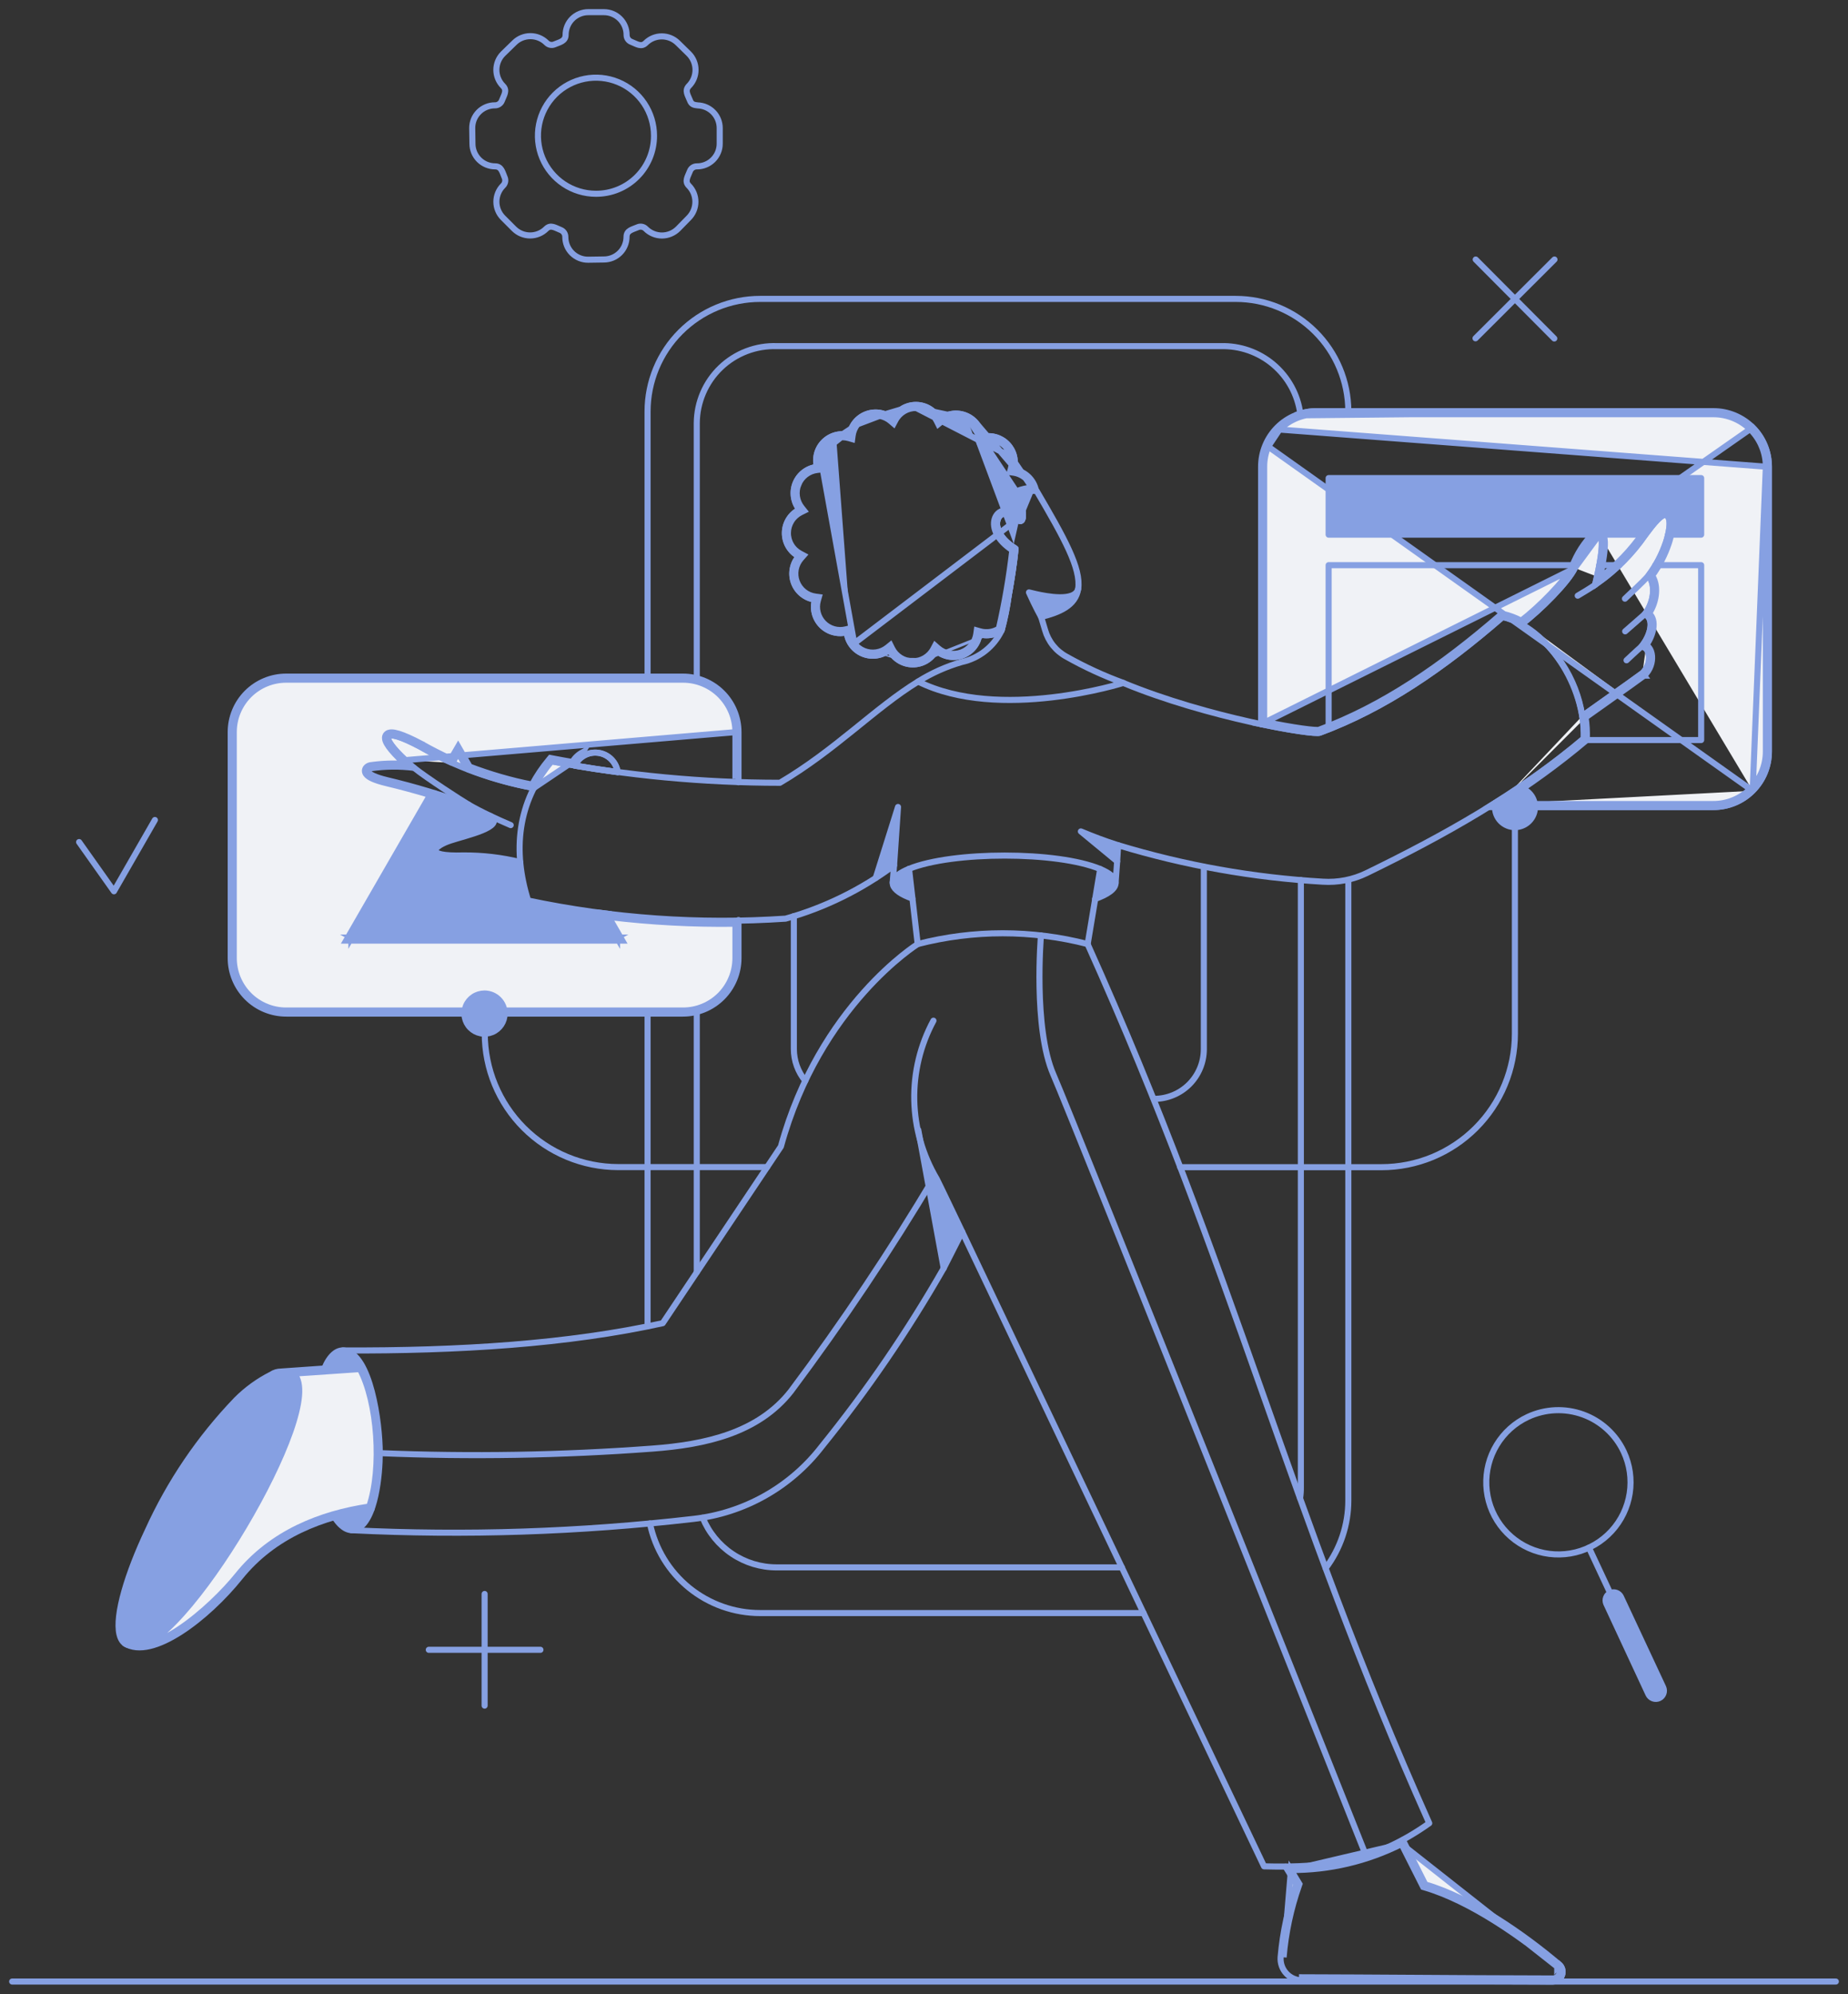 <?xml version="1.0" encoding="UTF-8"?> <svg xmlns="http://www.w3.org/2000/svg" width="152" height="164" viewBox="0 0 152 164" fill="none"><rect x="0" y="0" width="152" height="164" fill="#333333" stroke="none"/> <path d="M12.137 135.206C12.111 135.212 12.084 135.217 12.058 135.222C12.25 135.12 12.445 134.998 12.641 134.861C13.374 134.348 14.181 133.581 15.016 132.643C16.687 130.768 18.497 128.181 20.088 125.501C21.68 122.821 23.059 120.036 23.863 117.761C24.264 116.625 24.526 115.603 24.595 114.779C24.657 114.023 24.563 113.359 24.175 112.957L29.605 112.586C30.327 113.919 30.792 115.953 30.937 118.065C31.082 120.185 30.903 122.34 30.37 123.893C26.398 124.483 22.346 126.06 19.542 129.55L19.542 129.55C18.477 130.878 16.62 132.72 14.768 133.957C13.841 134.577 12.933 135.033 12.137 135.206Z" fill="#F0F2F6" stroke="#86A0E2" stroke-width="0.5"></path> <path d="M128.18 162.808C128.313 162.715 128.417 162.583 128.473 162.43C128.53 162.276 128.539 162.109 128.498 161.952C128.458 161.793 128.37 161.651 128.246 161.544L128.085 161.736C128.085 161.735 128.084 161.735 128.084 161.735M128.18 162.808L128.038 162.603C128.037 162.603 128.037 162.603 128.037 162.603M128.18 162.808C128.045 162.901 127.885 162.951 127.722 162.951C123.265 162.942 119.525 162.919 115.98 162.897C112.984 162.879 110.126 162.861 107.092 162.854L107.093 162.604C110.133 162.611 112.989 162.629 115.984 162.647C119.526 162.669 123.261 162.692 127.722 162.701M128.18 162.808L128.036 162.604C128.036 162.603 128.037 162.603 128.037 162.603M128.037 162.603C128.13 162.538 128.2 162.447 128.238 162.344L128.239 162.343C128.278 162.236 128.284 162.122 128.256 162.014L128.256 162.013C128.229 161.905 128.169 161.808 128.084 161.735M128.037 162.603C127.944 162.667 127.835 162.701 127.722 162.701M128.084 161.735C125.174 159.295 120.933 156.313 117.163 155.209L117.059 155.179L117.01 155.082L115.274 151.645M128.084 161.735L115.274 151.645M115.274 151.645C112.453 153.064 109.337 153.796 106.18 153.782M115.274 151.645L106.18 153.782M106.18 153.782L106.82 154.837L106.881 154.938L106.842 155.05C106.17 156.958 105.744 158.946 105.577 160.962L106.18 153.782ZM127.722 162.701C127.722 162.701 127.722 162.701 127.722 162.701V162.95L127.722 162.701C127.722 162.701 127.722 162.701 127.722 162.701Z" fill="#F0F2F6" stroke="#86A0E2" stroke-width="0.5"></path> <path d="M47.273 62.964C47.443 62.6 47.727 62.302 48.081 62.112C48.435 61.923 48.84 61.853 49.237 61.913C49.634 61.974 50.001 62.16 50.283 62.446C50.566 62.731 50.748 63.101 50.803 63.498C49.586 63.336 48.404 63.158 47.273 62.964Z" stroke="#86A0E2" stroke-width="0.5" stroke-linecap="round" stroke-linejoin="round"></path> <path d="M60.491 60.209V60.209C60.491 59.642 60.38 59.08 60.163 58.556C59.947 58.032 59.629 57.556 59.227 57.155C58.827 56.754 58.35 56.436 57.826 56.22C57.302 56.003 56.74 55.892 56.173 55.893L56.173 55.893L23.543 55.893H23.543C22.976 55.892 22.414 56.003 21.89 56.22L21.89 56.22C21.366 56.436 20.89 56.754 20.489 57.155C20.088 57.556 19.77 58.032 19.554 58.556C19.337 59.08 19.226 59.642 19.227 60.209L19.227 60.209L19.227 78.785V78.786C19.226 79.353 19.337 79.914 19.554 80.438L19.554 80.438C19.77 80.962 20.088 81.439 20.489 81.839L20.489 81.84C20.89 82.241 21.366 82.558 21.89 82.775L21.795 83.006L21.89 82.775C22.414 82.992 22.976 83.103 23.543 83.102H23.543H56.176C56.743 83.102 57.305 82.991 57.828 82.774C58.352 82.557 58.828 82.239 59.229 81.839C59.629 81.437 59.947 80.961 60.163 80.438L60.164 80.438C60.38 79.914 60.491 79.353 60.491 78.786L60.491 78.785V75.963C57.005 76.012 53.522 75.826 50.064 75.407L50.968 76.976L51.184 77.351H50.751H28.904H28.471L28.688 76.976L35.381 65.376C34.206 65.02 32.982 64.688 31.794 64.406L31.793 64.406C31.287 64.284 30.918 64.163 30.654 64.045C30.398 63.93 30.212 63.805 30.109 63.661C30.054 63.584 30.017 63.494 30.016 63.394C30.015 63.292 30.052 63.206 30.103 63.14C30.196 63.017 30.34 62.955 30.455 62.931L30.463 62.929L30.472 62.928C31.412 62.794 32.363 62.758 33.309 62.821C33.263 62.779 33.216 62.736 33.171 62.694M60.491 60.209L33.342 62.511M60.491 60.209V64.055V60.209ZM33.171 62.694L33.342 62.511M33.171 62.694C33.171 62.694 33.171 62.694 33.171 62.694L33.342 62.511M33.171 62.694C32.633 62.191 32.229 61.753 31.979 61.403C31.855 61.229 31.76 61.064 31.709 60.915C31.662 60.775 31.634 60.585 31.748 60.425C31.863 60.265 32.054 60.23 32.208 60.23C32.372 60.231 32.571 60.271 32.797 60.34C33.253 60.48 33.882 60.758 34.692 61.189L34.699 61.192L34.699 61.193C35.422 61.606 36.309 62.054 37.09 62.415M33.342 62.511C31.21 60.518 31.355 59.698 34.574 61.41C35.37 61.865 36.36 62.359 37.192 62.736M37.09 62.415L36.976 62.611L37.192 62.736M37.09 62.415C37.159 62.447 37.228 62.478 37.295 62.509L37.192 62.736M37.09 62.415L37.465 61.768L37.683 61.393L37.899 61.77L38.627 63.045M37.192 62.736L37.536 62.144L37.464 62.018L37.681 61.894L37.898 62.019L37.825 62.145L38.454 63.247M28.904 77.101L29.049 76.851H28.904V77.101ZM28.904 77.101L29.121 77.226L29.193 77.101H28.904ZM50.751 77.101L50.535 77.226L50.463 77.101H50.751ZM50.751 77.101V76.851H50.607L50.751 77.101ZM38.627 63.045C38.599 63.035 38.571 63.024 38.543 63.014L38.454 63.247M38.627 63.045L38.671 63.123L38.454 63.247M38.627 63.045C40.239 63.655 42.068 64.205 43.768 64.522M38.454 63.247C40.155 63.896 42.105 64.482 43.905 64.801M43.905 64.801L43.682 64.688C43.71 64.632 43.739 64.577 43.768 64.522M43.905 64.801L43.948 64.555C43.888 64.544 43.828 64.533 43.768 64.522M43.905 64.801L47.078 62.665M43.768 64.522C44.146 63.807 44.612 63.114 45.171 62.446L45.266 62.333L45.41 62.361C46.016 62.476 46.495 62.566 47.078 62.665M47.078 62.665C47.046 62.721 47.016 62.778 46.989 62.836L47.215 62.942M47.078 62.665L45.363 62.606C46.03 62.733 46.546 62.829 47.215 62.942M47.078 62.665C47.275 62.33 47.561 62.055 47.905 61.87L47.215 62.942M47.078 62.665C47.137 62.675 47.196 62.685 47.257 62.696L47.215 62.942M49.596 75.097L49.753 75.368L49.907 75.136C49.804 75.123 49.7 75.11 49.596 75.097Z" fill="#F0F2F6" stroke="#86A0E2" stroke-width="0.5"></path> <path d="M145.244 38.378V38.378C145.244 37.811 145.133 37.249 144.916 36.725L145.146 36.63L144.916 36.725C144.7 36.201 144.381 35.725 143.98 35.324L143.98 35.324C143.58 34.923 143.104 34.605 142.579 34.389L142.579 34.389C142.055 34.172 141.494 34.061 140.926 34.062L140.926 34.062L108.296 34.062H108.296C107.729 34.061 107.167 34.172 106.643 34.389C106.12 34.605 105.643 34.923 105.242 35.324L145.244 38.378ZM145.244 38.378V61.803V61.803C145.244 62.37 145.133 62.931 144.916 63.455C144.7 63.979 144.382 64.455 143.982 64.856L144.159 65.032M145.244 38.378L144.159 65.032M131.549 43.966C132.018 44.259 131.574 46.48 131.28 47.731C131.384 47.657 131.487 47.582 131.588 47.507M131.549 43.966L144.157 35.147C144.581 35.571 144.918 36.075 145.147 36.63C145.377 37.184 145.494 37.778 145.494 38.378V61.803C145.494 62.402 145.377 62.996 145.147 63.55C144.918 64.105 144.582 64.608 144.159 65.032M131.549 43.966H131.293C130.513 44.746 129.911 45.685 129.527 46.72M131.549 43.966L129.527 46.72M131.588 47.507C131.559 47.639 131.53 47.764 131.502 47.88C132.996 46.806 134.295 45.483 135.339 43.966C135.987 43.092 136.716 42.168 137.072 42.379M131.588 47.507C132.962 46.482 134.159 45.238 135.133 43.824L135.138 43.817L135.138 43.817C135.461 43.381 135.815 42.918 136.136 42.59C136.296 42.428 136.461 42.284 136.622 42.196C136.776 42.111 136.994 42.042 137.199 42.164M131.588 47.507C131.706 46.986 131.834 46.355 131.916 45.768C131.977 45.337 132.014 44.919 132.001 44.581C131.994 44.413 131.975 44.253 131.933 44.117C131.893 43.987 131.821 43.841 131.681 43.754L131.62 43.716H131.549H131.293H131.19L131.116 43.789C130.313 44.593 129.693 45.559 129.296 46.623M137.072 42.379C137.574 42.675 137.208 44.041 137.023 44.602C136.694 45.585 136.208 46.508 135.584 47.335M137.072 42.379L137.199 42.163C137.199 42.163 137.199 42.163 137.199 42.164M137.072 42.379L137.199 42.164M135.584 47.335C136.228 48.122 135.986 49.478 135.43 50.308C135.509 50.346 135.579 50.391 135.64 50.443M135.584 47.335L135.783 47.486C135.82 47.436 135.857 47.386 135.893 47.337M135.584 47.335L135.777 47.177C135.819 47.228 135.858 47.282 135.893 47.337M135.64 50.443C135.593 50.514 135.543 50.582 135.491 50.646C135.986 51.086 135.763 52.13 135.175 52.955C135.261 52.974 135.341 53.006 135.413 53.051M135.64 50.443C135.983 50.73 136.057 51.207 135.991 51.661C135.925 52.115 135.716 52.612 135.413 53.051M135.64 50.443C135.916 50.031 136.115 49.508 136.188 48.982C136.267 48.418 136.204 47.816 135.893 47.337M135.413 53.051C135.366 53.12 135.316 53.187 135.264 53.253C135.765 53.532 135.815 54.661 135.098 55.352L135.09 55.357M135.413 53.051C135.497 53.102 135.571 53.17 135.633 53.249C135.781 53.436 135.86 53.683 135.882 53.94C135.926 54.453 135.745 55.076 135.271 55.532L135.257 55.545L135.241 55.556L135.236 55.56M135.09 55.357C134.706 55.639 133.986 56.166 130.144 58.883M135.09 55.357L135.233 55.562L135.236 55.56M135.09 55.357L135.238 55.559C135.237 55.559 135.236 55.56 135.236 55.56M130.144 58.883C130.255 59.522 130.287 60.097 130.27 60.732C127.906 62.727 125.416 64.499 122.831 66.119H123.299M130.144 58.883L130.288 59.087C130.331 59.056 130.374 59.026 130.416 58.996M130.144 58.883L130.39 58.84C130.399 58.892 130.408 58.944 130.416 58.996M123.299 66.119C123.167 66.203 123.035 66.286 122.902 66.369H140.929C141.53 66.37 142.123 66.252 142.677 66.022C143.231 65.793 143.735 65.457 144.159 65.032M123.299 66.119H140.929H140.93C141.497 66.12 142.058 66.008 142.581 65.791C143.105 65.575 143.581 65.257 143.982 64.856L144.159 65.032M123.299 66.119C125.773 64.551 128.16 62.84 130.431 60.923L130.517 60.85L130.52 60.738C130.536 60.142 130.509 59.592 130.416 58.996M144.159 65.032L104.307 36.725C104.09 37.249 103.979 37.811 103.979 38.378L103.979 38.378L103.979 59.351C105.218 59.608 106.282 59.793 107.075 59.904C107.492 59.963 107.832 60.001 108.081 60.018C108.205 60.027 108.303 60.03 108.375 60.029C108.443 60.027 108.468 60.022 108.468 60.023C108.468 60.023 108.467 60.023 108.465 60.024C113.753 58.064 118.554 54.78 123.433 50.547L123.531 50.462L123.656 50.493C124.176 50.619 124.64 50.789 125.122 51.045M130.416 58.996C134.14 56.363 134.853 55.84 135.236 55.56M135.893 47.337C136.481 46.526 136.942 45.631 137.26 44.681L137.26 44.68C137.355 44.393 137.498 43.893 137.553 43.42C137.581 43.184 137.588 42.94 137.548 42.726C137.509 42.516 137.414 42.291 137.199 42.164M129.296 46.623C129.053 47.14 128.373 47.976 127.538 48.845C126.752 49.662 125.856 50.481 125.122 51.045M129.296 46.623C129.297 46.62 129.299 46.617 129.3 46.614L129.527 46.72M129.296 46.623C129.295 46.626 129.294 46.629 129.293 46.633L129.527 46.72M125.122 51.045C125.079 51.078 125.037 51.11 124.995 51.141L125.144 51.342M125.122 51.045C125.17 51.07 125.218 51.096 125.267 51.124L125.144 51.342M125.144 51.342C126.683 50.192 129.009 47.836 129.527 46.72M125.144 51.342C124.63 51.053 124.148 50.869 123.597 50.736C118.706 54.979 113.879 58.284 108.552 60.258C108.294 60.354 106.385 60.113 103.729 59.554L129.527 46.72M140.926 33.812H108.296C107.696 33.811 107.102 33.928 106.548 34.157L140.926 33.812ZM104.307 36.725C104.523 36.201 104.841 35.725 105.242 35.324L104.307 36.725Z" fill="#F0F2F6" stroke="#86A0E2" stroke-width="0.5"></path> <path d="M123.797 67.525L123.797 67.526C124.026 67.685 124.298 67.772 124.576 67.776C124.856 67.78 125.13 67.701 125.364 67.549C125.598 67.397 125.781 67.179 125.891 66.922L125.891 66.922C126 66.665 126.031 66.381 125.978 66.108L125.978 66.107C125.926 65.833 125.793 65.581 125.597 65.382C125.424 65.208 125.21 65.082 124.974 65.017C124.385 65.413 123.797 65.796 123.207 66.165C123.172 66.406 123.2 66.654 123.289 66.883L123.797 67.525ZM123.797 67.525C123.567 67.366 123.39 67.142 123.289 66.883L123.797 67.525Z" fill="#86A0E2" stroke="#86A0E2" stroke-width="0.5"></path> <path d="M38.86 84.344L38.86 84.344C39.056 84.541 39.306 84.674 39.578 84.729C39.85 84.783 40.132 84.755 40.389 84.649C40.645 84.543 40.864 84.362 41.018 84.132C41.172 83.901 41.254 83.631 41.254 83.353C41.252 82.983 41.105 82.627 40.843 82.365C40.581 82.102 40.225 81.954 39.855 81.951C39.577 81.951 39.306 82.032 39.075 82.186L39.075 82.186C38.844 82.34 38.664 82.559 38.558 82.815L38.86 84.344ZM38.86 84.344C38.664 84.148 38.531 83.897 38.477 83.625M38.86 84.344L38.477 83.625M38.477 83.625C38.423 83.353 38.451 83.071 38.558 82.815L38.477 83.625Z" fill="#86A0E2" stroke="#86A0E2" stroke-width="0.5"></path> <path d="M43.193 74.132L43.236 74.269L43.378 74.3C45.352 74.731 47.51 75.097 49.447 75.341L50.318 76.851H29.337L35.874 65.53C36.74 65.776 37.594 66.067 38.431 66.4C38.88 66.655 39.461 66.96 40.223 67.326C40.337 67.415 40.365 67.476 40.371 67.5C40.374 67.512 40.378 67.539 40.333 67.597C40.285 67.66 40.194 67.737 40.053 67.821C39.915 67.904 39.742 67.987 39.544 68.069C39.147 68.233 38.668 68.384 38.199 68.523C38.05 68.567 37.902 68.611 37.758 68.653C37.453 68.741 37.168 68.824 36.94 68.899L36.938 68.9C36.626 69.005 36.308 69.145 36.062 69.299C35.939 69.375 35.825 69.46 35.738 69.554C35.656 69.642 35.569 69.767 35.563 69.923C35.556 70.099 35.655 70.234 35.781 70.321C35.901 70.404 36.063 70.462 36.257 70.504C36.647 70.588 37.249 70.625 38.124 70.601C39.615 70.586 41.101 70.749 42.553 71.088C42.664 72.121 42.879 73.141 43.193 74.132Z" fill="#86A0E2" stroke="#86A0E2" stroke-width="0.5"></path> <path d="M135.181 43.715H109.531V39.566H139.672V43.715H137.491C137.544 43.402 137.56 43.123 137.537 42.888C137.508 42.596 137.411 42.299 137.162 42.16C136.957 42.044 136.741 42.113 136.587 42.198C136.427 42.287 136.262 42.43 136.103 42.592C135.806 42.894 135.483 43.31 135.181 43.715Z" fill="#86A0E2" stroke="#86A0E2" stroke-width="0.5"></path> <path d="M85.075 49.075C85.624 49.2 86.34 49.331 86.994 49.356C87.367 49.37 87.737 49.35 88.052 49.265C87.927 49.416 87.772 49.555 87.586 49.683C87.127 49.999 86.499 50.243 85.752 50.443L85.075 49.075Z" fill="#86A0E2" stroke="#86A0E2" stroke-width="0.5"></path> <path d="M90.288 69.199C90.754 69.37 91.232 69.536 91.72 69.698L91.673 70.335L90.288 69.199Z" fill="#86A0E2" stroke="#86A0E2" stroke-width="0.5"></path> <path d="M73.296 71.024C73.016 71.226 72.745 71.415 72.483 71.593L73.47 68.445L73.296 71.024Z" fill="#86A0E2" stroke="#86A0E2" stroke-width="0.5"></path> <path d="M77.751 103.522L76.411 96.231C76.575 96.572 76.753 96.907 76.944 97.235L78.865 101.293C78.504 102.052 78.132 102.793 77.751 103.522Z" fill="#86A0E2" stroke="#86A0E2" stroke-width="0.5"></path> <path d="M74.544 71.812L74.747 73.509C74.449 73.382 74.214 73.25 74.04 73.119C73.793 72.934 73.7 72.774 73.682 72.654C73.666 72.547 73.703 72.407 73.885 72.233C74.027 72.097 74.243 71.954 74.544 71.812Z" fill="#86A0E2" stroke="#86A0E2" stroke-width="0.5"></path> <path d="M91.159 73.115C90.971 73.258 90.713 73.4 90.391 73.536L90.672 71.826C90.927 71.949 91.123 72.074 91.262 72.197C91.449 72.363 91.508 72.503 91.508 72.616C91.508 72.742 91.424 72.912 91.159 73.115Z" fill="#86A0E2" stroke="#86A0E2" stroke-width="0.5"></path> <path d="M28.149 111.306C28.478 111.282 28.887 111.497 29.31 112.103L27.094 112.243C27.439 111.602 27.818 111.329 28.149 111.306Z" fill="#86A0E2" stroke="#86A0E2" stroke-width="0.5"></path> <path d="M27.921 124.909C28.656 124.712 29.401 124.552 30.153 124.43C29.829 125.121 29.456 125.478 29.113 125.562C28.791 125.642 28.377 125.498 27.921 124.909Z" fill="#86A0E2" stroke="#86A0E2" stroke-width="0.5"></path> <path d="M10.835 129.429L10.835 129.429C12.547 124.95 16.328 118.665 19.625 115.306L19.625 115.305C20.234 114.684 20.851 114.167 21.427 113.786C22.006 113.403 22.529 113.169 22.953 113.095C23.374 113.022 23.658 113.111 23.838 113.321C24.03 113.547 24.158 113.975 24.105 114.705L24.105 114.705C24.009 116.032 23.341 118.009 22.318 120.242C21.298 122.466 19.938 124.915 18.479 127.174C17.019 129.435 15.466 131.497 14.064 132.953C13.362 133.681 12.705 134.249 12.123 134.615C11.548 134.976 11.084 135.115 10.738 135.065C10.092 134.783 9.841 134.082 9.906 133.03C9.972 131.977 10.355 130.683 10.835 129.429Z" fill="#86A0E2" stroke="#86A0E2" stroke-width="0.5"></path> <path d="M79.447 34.173C79.088 34.026 78.696 33.978 78.312 34.034C78.011 34.078 77.724 34.185 77.469 34.346C77.475 34.358 77.481 34.369 77.487 34.381L77.263 34.493L77.106 34.299C77.116 34.29 77.127 34.282 77.137 34.274C76.967 34.015 76.743 33.794 76.479 33.629C76.144 33.418 75.756 33.304 75.36 33.299M79.447 34.173L83.768 40.68C84.232 41.856 84.358 43.418 83.579 42.639C82.203 41.281 80.888 43.498 83.531 45.117M79.447 34.173C79.807 34.321 80.12 34.562 80.354 34.872M79.447 34.173L80.354 34.872M75.36 33.299C74.964 33.294 74.574 33.398 74.233 33.6C73.965 33.759 73.735 33.974 73.559 34.228C73.57 34.237 73.58 34.246 73.59 34.255L73.427 34.444L73.207 34.327C73.213 34.315 73.219 34.303 73.226 34.291C72.976 34.122 72.692 34.007 72.393 33.954M75.36 33.299L75.357 33.549C75.007 33.545 74.662 33.637 74.36 33.815L74.36 33.815C74.059 33.994 73.812 34.252 73.648 34.562L73.501 34.838L73.264 34.634C73.004 34.41 72.688 34.26 72.35 34.2M75.36 33.299L72.35 34.2M72.393 33.954C72.011 33.887 71.617 33.924 71.254 34.062C70.891 34.199 70.572 34.432 70.33 34.736M72.393 33.954L72.35 34.2M72.393 33.954L72.35 34.2C72.012 34.141 71.664 34.174 71.343 34.295C71.022 34.417 70.74 34.623 70.526 34.892M70.33 34.736C70.141 34.975 70.004 35.25 69.929 35.543C69.936 35.544 69.943 35.547 69.95 35.548L69.881 35.789L69.633 35.755C69.634 35.748 69.635 35.741 69.636 35.734C69.346 35.687 69.048 35.699 68.761 35.771M70.33 34.736L70.526 34.892M70.33 34.736L70.526 34.892M68.761 35.771C68.393 35.863 68.055 36.051 67.783 36.316C67.51 36.58 67.312 36.911 67.208 37.277C67.128 37.561 67.106 37.859 67.145 38.15C67.151 38.15 67.157 38.149 67.163 38.148L67.192 38.397L66.95 38.458C66.948 38.452 66.947 38.446 66.946 38.44C66.652 38.51 66.376 38.641 66.134 38.824C65.826 39.059 65.585 39.371 65.438 39.73C65.291 40.088 65.243 40.479 65.298 40.862C65.341 41.162 65.446 41.449 65.605 41.704C65.616 41.698 65.628 41.692 65.639 41.687L65.751 41.91L65.555 42.066C65.547 42.056 65.54 42.046 65.532 42.036C65.273 42.206 65.052 42.43 64.887 42.694C64.676 43.03 64.562 43.417 64.557 43.814C64.552 44.21 64.656 44.6 64.858 44.941C65.017 45.209 65.231 45.438 65.486 45.615C65.495 45.603 65.505 45.593 65.514 45.581L65.702 45.746L65.585 45.967C65.572 45.96 65.559 45.953 65.546 45.946C65.374 46.196 65.257 46.48 65.201 46.78C65.131 47.164 65.165 47.559 65.302 47.925C65.438 48.29 65.671 48.612 65.975 48.855C66.214 49.047 66.49 49.184 66.784 49.26C66.786 49.254 66.788 49.247 66.79 49.24L67.03 49.309L66.996 49.557C66.989 49.556 66.983 49.555 66.976 49.554C66.928 49.844 66.94 50.142 67.012 50.429C67.105 50.797 67.293 51.135 67.557 51.407C67.821 51.68 68.153 51.878 68.518 51.981C68.803 52.062 69.1 52.083 69.392 52.045C69.391 52.038 69.39 52.032 69.39 52.026L69.638 51.998L69.699 52.24C69.693 52.242 69.687 52.243 69.68 52.245C69.749 52.539 69.878 52.818 70.062 53.061M68.761 35.771L68.822 36.013M68.761 35.771L68.822 36.013C68.822 36.013 68.822 36.013 68.822 36.013M70.062 53.061C70.296 53.37 70.609 53.612 70.968 53.759C71.327 53.907 71.72 53.955 72.104 53.898C72.404 53.854 72.691 53.748 72.946 53.586C72.94 53.575 72.934 53.563 72.928 53.551L73.152 53.439L73.309 53.633C73.299 53.642 73.288 53.65 73.278 53.658C73.448 53.917 73.672 54.138 73.936 54.303M70.062 53.061L70.261 52.91M70.062 53.061L70.261 52.91M73.936 54.303C74.272 54.514 74.659 54.628 75.055 54.633C75.451 54.638 75.841 54.534 76.182 54.332M73.936 54.303L74.069 54.092C74.069 54.092 74.069 54.092 74.069 54.092M73.936 54.303L74.069 54.092M76.182 54.332C76.45 54.173 76.68 53.959 76.856 53.704C76.845 53.695 76.834 53.685 76.823 53.676L76.988 53.488L77.209 53.605C77.202 53.618 77.195 53.631 77.188 53.643C77.438 53.815 77.722 53.933 78.022 53.989C78.406 54.059 78.8 54.024 79.166 53.888C79.532 53.752 79.853 53.519 80.097 53.215C80.288 52.976 80.426 52.7 80.502 52.406C80.496 52.404 80.489 52.402 80.483 52.4L80.55 52.16L80.798 52.193C80.797 52.2 80.796 52.207 80.795 52.214C81.028 52.251 81.266 52.25 81.5 52.211M76.182 54.332L76.055 54.117C76.055 54.117 76.055 54.117 76.055 54.117M76.182 54.332L76.055 54.117M81.5 52.211C81.816 52.158 82.117 52.035 82.381 51.852M81.5 52.211L81.459 51.965M81.5 52.211L81.459 51.965C81.459 51.965 81.459 51.965 81.459 51.965M82.381 51.852C82.893 49.631 83.277 47.382 83.531 45.117M82.381 51.852L82.238 51.647C82.212 51.664 82.186 51.682 82.159 51.698M82.381 51.852L82.137 51.796C82.145 51.763 82.152 51.731 82.159 51.698M83.531 45.117L83.282 45.09C83.276 45.141 83.27 45.193 83.265 45.245M83.531 45.117L83.4 45.331C83.354 45.302 83.309 45.274 83.265 45.245M83.265 45.245C82.005 44.422 81.599 43.41 81.808 42.692C81.916 42.319 82.196 42.038 82.582 41.979C82.96 41.921 83.375 42.087 83.755 42.461L83.756 42.462C83.805 42.511 83.844 42.543 83.873 42.565M83.265 45.245C83.015 47.415 82.647 49.569 82.159 51.698M83.873 42.565L70.261 52.91M83.873 42.565C83.871 42.575 83.869 42.584 83.867 42.592C83.858 42.621 83.852 42.631 83.852 42.631C83.852 42.631 83.856 42.624 83.869 42.616C83.904 42.593 83.933 42.6 83.933 42.599C83.933 42.599 83.932 42.599 83.928 42.597C83.916 42.592 83.898 42.582 83.873 42.565ZM83.873 42.565C83.883 42.517 83.89 42.451 83.89 42.367C83.892 41.952 83.745 41.281 83.51 40.71L83.414 40.477L83.648 40.383C84.044 40.223 84.463 40.13 84.887 40.107M83.873 42.565L84.887 40.107M82.159 51.698C81.946 51.832 81.708 51.923 81.459 51.965M81.459 51.965C81.179 52.012 80.891 51.996 80.618 51.919L80.342 51.841L80.303 52.126C80.256 52.467 80.117 52.789 79.902 53.059L79.902 53.059C79.686 53.328 79.402 53.533 79.079 53.654C78.755 53.774 78.406 53.805 78.067 53.743C77.728 53.68 77.412 53.527 77.153 53.3L76.915 53.091L76.767 53.37C76.603 53.68 76.356 53.938 76.055 54.117M76.055 54.117C75.754 54.295 75.409 54.388 75.058 54.383C74.708 54.379 74.366 54.278 74.069 54.092M74.069 54.092C73.772 53.905 73.532 53.641 73.376 53.328L73.237 53.049L72.995 53.245C72.728 53.461 72.407 53.601 72.068 53.651L72.067 53.651C71.728 53.701 71.381 53.658 71.063 53.528M71.063 53.528C70.745 53.398 70.468 53.184 70.261 52.91M71.063 53.528L70.969 53.757L71.063 53.528C71.063 53.528 71.063 53.528 71.063 53.528ZM70.261 52.91L70.261 52.91M84.887 40.107C84.786 39.831 84.621 39.58 84.406 39.376C84.115 39.101 83.746 38.923 83.35 38.868L83.066 38.829L83.144 38.552C83.236 38.23 83.241 37.889 83.159 37.563M84.887 40.107L83.159 37.563M83.159 37.563C83.077 37.238 82.911 36.94 82.678 36.699L82.678 36.699C82.444 36.459 82.151 36.283 81.828 36.192C81.506 36.1 81.165 36.095 80.839 36.177L80.562 36.247L80.53 35.963C80.491 35.621 80.362 35.296 80.155 35.022C79.947 34.748 79.671 34.535 79.353 34.404L79.352 34.404C79.035 34.274 78.688 34.231 78.348 34.281L78.348 34.281C78.008 34.331 77.688 34.471 77.421 34.687L77.179 34.883L77.04 34.605C76.883 34.291 76.643 34.027 76.346 33.84L76.346 33.84C76.05 33.654 75.707 33.553 75.357 33.549L83.159 37.563ZM80.354 34.872C80.537 35.115 80.667 35.393 80.736 35.688C80.729 35.689 80.723 35.691 80.717 35.692L80.778 35.935L81.026 35.907C81.026 35.9 81.025 35.894 81.024 35.888C81.316 35.849 81.612 35.87 81.897 35.951C82.261 36.055 82.593 36.253 82.857 36.525C83.121 36.797 83.309 37.134 83.402 37.502C83.474 37.789 83.486 38.086 83.439 38.376C83.433 38.375 83.426 38.374 83.419 38.373L83.385 38.621L83.625 38.689L80.354 34.872ZM70.261 52.91C70.054 52.636 69.925 52.311 69.886 51.97L69.855 51.685L69.577 51.755C69.251 51.837 68.91 51.833 68.587 51.741C68.263 51.649 67.97 51.474 67.736 51.233C67.503 50.992 67.337 50.694 67.255 50.368L67.255 50.368C67.173 50.042 67.178 49.701 67.271 49.377L67.35 49.1L67.064 49.061C66.723 49.014 66.4 48.876 66.131 48.66L66.131 48.66C65.862 48.445 65.656 48.16 65.536 47.837C65.415 47.514 65.385 47.165 65.447 46.825L65.447 46.825C65.51 46.486 65.663 46.17 65.89 45.911L66.099 45.674L65.82 45.526C65.51 45.361 65.252 45.115 65.073 44.813C64.894 44.512 64.802 44.167 64.807 43.817C64.811 43.466 64.912 43.124 65.098 42.827L65.098 42.827C65.284 42.53 65.549 42.291 65.862 42.134L66.139 41.996L65.946 41.754C65.732 41.486 65.594 41.166 65.545 40.827L65.545 40.827C65.496 40.488 65.54 40.142 65.669 39.825L65.438 39.73L65.67 39.825C65.8 39.507 66.012 39.231 66.285 39.023L66.285 39.023C66.558 38.816 66.881 38.685 67.222 38.645L67.504 38.611L67.435 38.335C67.352 38.01 67.357 37.668 67.449 37.345M70.261 52.91L67.449 37.345M68.822 36.013C68.496 36.095 68.198 36.261 67.957 36.495L67.957 36.495C67.716 36.729 67.541 37.022 67.449 37.345M68.822 36.013C69.148 35.931 69.489 35.937 69.812 36.029L70.09 36.108L70.129 35.822C70.175 35.482 70.312 35.161 70.526 34.892L67.449 37.345M67.449 37.345C67.449 37.345 67.449 37.345 67.449 37.345L67.209 37.277L67.449 37.345ZM70.526 34.892L72.35 34.2" fill="#86A0E2" stroke="#86A0E2" stroke-width="0.5"></path> <path d="M136.554 138.862L136.554 138.862L136.557 138.869C136.583 138.92 136.598 138.974 136.602 139.027C136.606 139.084 136.598 139.139 136.581 139.189L136.581 139.189L136.58 139.192C136.563 139.243 136.535 139.291 136.498 139.332L136.497 139.333C136.461 139.374 136.417 139.407 136.368 139.43L136.367 139.431C136.316 139.455 136.262 139.468 136.207 139.47L136.205 139.47C136.152 139.472 136.098 139.464 136.045 139.445C135.991 139.424 135.944 139.395 135.907 139.359L135.906 139.357C135.865 139.319 135.833 139.273 135.811 139.222L135.811 139.222L135.808 139.217L132.328 131.77C132.286 131.672 132.283 131.562 132.32 131.462C132.358 131.361 132.434 131.279 132.53 131.234L132.53 131.234L132.531 131.233C132.628 131.187 132.739 131.181 132.84 131.216L132.841 131.216C132.941 131.25 133.024 131.321 133.074 131.416L136.554 138.862Z" fill="#86A0E2" stroke="#86A0E2" stroke-width="0.5"></path> <path d="M1 162.952H151" stroke="#86A0E2" stroke-width="0.5" stroke-linecap="round" stroke-linejoin="round"></path> <path d="M94.933 90.365C96.015 90.365 97.054 89.936 97.82 89.17C98.585 88.405 99.016 87.366 99.017 86.284V71.287" stroke="#86A0E2" stroke-width="0.5" stroke-linecap="round" stroke-linejoin="round"></path> <path d="M65.295 75.336V86.268C65.296 87.219 65.628 88.141 66.233 88.876" stroke="#86A0E2" stroke-width="0.5" stroke-linecap="round" stroke-linejoin="round"></path> <path d="M57.31 104.618V83.207" stroke="#86A0E2" stroke-width="0.5" stroke-linecap="round" stroke-linejoin="round"></path> <path d="M92.276 128.894H63.889C62.583 128.897 61.306 128.51 60.221 127.782C59.137 127.055 58.294 126.021 57.8 124.812" stroke="#86A0E2" stroke-width="0.5" stroke-linecap="round" stroke-linejoin="round"></path> <path d="M106.997 72.373V122.303C107.001 122.606 106.979 122.91 106.933 123.21" stroke="#86A0E2" stroke-width="0.5" stroke-linecap="round" stroke-linejoin="round"></path> <path d="M106.949 34.006C106.733 32.438 105.946 31.005 104.738 29.983C103.531 28.96 101.988 28.419 100.406 28.465H63.902C63.05 28.435 62.201 28.577 61.405 28.881C60.609 29.186 59.882 29.647 59.268 30.237C58.653 30.828 58.163 31.536 57.827 32.319C57.491 33.102 57.315 33.945 57.31 34.797V55.789" stroke="#86A0E2" stroke-width="0.5" stroke-linecap="round" stroke-linejoin="round"></path> <path d="M60.741 64.33V60.209C60.741 59.609 60.624 59.015 60.394 58.461C60.165 57.906 59.829 57.403 59.404 56.978C58.98 56.554 58.476 56.218 57.922 55.989C57.367 55.759 56.773 55.642 56.173 55.643H23.543C22.943 55.642 22.349 55.759 21.795 55.989C21.24 56.218 20.737 56.554 20.312 56.978C19.888 57.403 19.552 57.906 19.323 58.461C19.093 59.015 18.976 59.609 18.977 60.209V78.785C18.976 79.385 19.093 79.98 19.323 80.534C19.552 81.088 19.888 81.592 20.312 82.016C20.737 82.441 21.24 82.777 21.795 83.006C22.349 83.235 22.943 83.353 23.543 83.352H38.198M60.741 75.659V78.785C60.741 79.385 60.624 79.979 60.395 80.533C60.166 81.087 59.829 81.591 59.406 82.015C58.981 82.439 58.478 82.776 57.924 83.005C57.37 83.234 56.776 83.352 56.176 83.352H41.475" stroke="#86A0E2" stroke-width="0.5" stroke-linecap="round" stroke-linejoin="round"></path> <path d="M122.998 66.027C122.98 66.14 122.968 66.254 122.966 66.368C122.963 66.584 123.004 66.799 123.085 66.999C123.167 67.2 123.287 67.382 123.439 67.536C123.592 67.689 123.772 67.811 123.972 67.894C124.171 67.978 124.385 68.02 124.602 68.02C125.039 68.019 125.459 67.844 125.768 67.534C126.077 67.225 126.252 66.806 126.254 66.368C126.254 65.991 126.123 65.625 125.884 65.333C125.645 65.04 125.312 64.84 124.942 64.766" stroke="#86A0E2" stroke-width="0.5" stroke-linecap="round" stroke-linejoin="round"></path> <path d="M37.213 62.703L37.682 61.894L38.459 63.238" stroke="#86A0E2" stroke-width="0.5" stroke-linecap="round" stroke-linejoin="round"></path> <path d="M47.273 62.963C47.443 62.599 47.727 62.301 48.081 62.111C48.435 61.922 48.84 61.852 49.237 61.913C49.634 61.973 50.001 62.159 50.283 62.445C50.566 62.73 50.748 63.1 50.803 63.497C49.586 63.335 48.404 63.157 47.273 62.963Z" stroke="#86A0E2" stroke-width="0.5" stroke-linecap="round" stroke-linejoin="round"></path> <path d="M49.601 75.126L50.751 77.102H28.904L35.755 65.231" stroke="#86A0E2" stroke-width="0.5" stroke-linecap="round" stroke-linejoin="round"></path> <path d="M103.727 59.556V38.379C103.726 37.779 103.843 37.185 104.073 36.63C104.302 36.076 104.639 35.572 105.062 35.148C105.487 34.724 105.991 34.388 106.545 34.158C107.099 33.929 107.693 33.811 108.293 33.812H140.926C141.527 33.811 142.121 33.928 142.675 34.158C143.23 34.387 143.734 34.724 144.157 35.148C144.582 35.572 144.919 36.076 145.148 36.63C145.377 37.185 145.495 37.779 145.494 38.379V61.797C145.495 62.397 145.377 62.991 145.148 63.546C144.919 64.1 144.582 64.604 144.157 65.028C143.734 65.452 143.23 65.789 142.675 66.018C142.121 66.247 141.527 66.365 140.926 66.364H126.296" stroke="#86A0E2" stroke-width="0.5" stroke-linecap="round" stroke-linejoin="round"></path> <path d="M110.901 33.811C110.892 31.36 109.913 29.013 108.176 27.282C106.44 25.552 104.089 24.581 101.638 24.58H62.526C61.31 24.58 60.105 24.819 58.981 25.285C57.857 25.75 56.836 26.433 55.975 27.293C55.115 28.153 54.433 29.174 53.967 30.299C53.502 31.422 53.262 32.627 53.263 33.844V55.643" stroke="#86A0E2" stroke-width="0.5" stroke-linecap="round" stroke-linejoin="round"></path> <path d="M53.263 109.072V83.353" stroke="#86A0E2" stroke-width="0.5" stroke-linecap="round" stroke-linejoin="round"></path> <path d="M94.058 132.651H62.526C60.398 132.652 58.334 131.919 56.682 130.578C55.031 129.235 53.892 127.365 53.457 125.281" stroke="#86A0E2" stroke-width="0.5" stroke-linecap="round" stroke-linejoin="round"></path> <path d="M110.901 72.373V123.388C110.902 125.398 110.248 127.354 109.038 128.959" stroke="#86A0E2" stroke-width="0.5" stroke-linecap="round" stroke-linejoin="round"></path> <path d="M135.323 43.966H109.281V39.317H139.922V43.966H137.202" stroke="#86A0E2" stroke-width="0.5" stroke-linecap="round" stroke-linejoin="round"></path> <path d="M131.549 46.477H133.201" stroke="#86A0E2" stroke-width="0.5" stroke-linecap="round" stroke-linejoin="round"></path> <path d="M109.281 59.967V46.477H129.639" stroke="#86A0E2" stroke-width="0.5" stroke-linecap="round" stroke-linejoin="round"></path> <path d="M136.149 46.477H139.923V60.858H130.141" stroke="#86A0E2" stroke-width="0.5" stroke-linecap="round" stroke-linejoin="round"></path> <path d="M124.602 68.016V85.004C124.602 86.447 124.318 87.875 123.766 89.206C123.215 90.539 122.406 91.749 121.386 92.769C120.367 93.789 119.156 94.597 117.824 95.15C116.492 95.701 115.064 95.985 113.622 95.985H97.07" stroke="#86A0E2" stroke-width="0.5" stroke-linecap="round" stroke-linejoin="round"></path> <path d="M63.093 95.977H50.853C47.94 95.975 45.147 94.816 43.087 92.756C41.028 90.695 39.872 87.901 39.872 84.988" stroke="#86A0E2" stroke-width="0.5" stroke-linecap="round" stroke-linejoin="round"></path> <path d="M39.86 131.081V140.264" stroke="#86A0E2" stroke-width="0.5" stroke-linecap="round" stroke-linejoin="round"></path> <path d="M44.451 135.672H35.269" stroke="#86A0E2" stroke-width="0.5" stroke-linecap="round" stroke-linejoin="round"></path> <path d="M88.681 48.432C88.405 49.517 86.038 49.034 85.231 48.858L84.635 48.717C85.146 49.865 85.632 50.735 85.632 50.735" stroke="#86A0E2" stroke-width="0.5" stroke-linecap="round" stroke-linejoin="round"></path> <path d="M92.406 56.162C90.79 55.573 89.225 54.852 87.726 54.008C87.3 53.78 86.924 53.469 86.621 53.094C86.318 52.718 86.093 52.285 85.961 51.821C85.846 51.464 85.75 51.091 85.636 50.734C87.1 50.367 88.47 49.824 88.681 48.432C88.937 46.756 87.524 44.219 85.264 40.371C84.745 40.347 84.228 40.429 83.742 40.614C84.211 41.796 84.376 43.427 83.58 42.638C82.207 41.274 80.891 43.497 83.531 45.116C83.401 46.461 83.19 47.707 82.964 48.97C82.84 49.944 82.645 50.908 82.381 51.853C82.067 52.507 81.607 53.08 81.038 53.529C80.467 53.978 79.803 54.292 79.094 54.445C77.832 54.811 76.627 55.35 75.514 56.047C82.218 59.384 92.392 56.162 92.392 56.162H92.406Z" stroke="#86A0E2" stroke-width="0.5" stroke-linecap="round" stroke-linejoin="round"></path> <path d="M91.887 70.835L88.903 68.373C89.875 68.778 90.879 69.167 91.965 69.507" stroke="#86A0E2" stroke-width="0.5" stroke-linecap="round" stroke-linejoin="round"></path> <path d="M91.758 72.616C91.914 70.478 91.867 71.178 91.968 69.506C97.439 71.167 103.087 72.174 108.795 72.506C110.046 72.588 111.297 72.343 112.423 71.793C118.778 68.698 124.858 65.301 130.271 60.731C130.387 56.394 127.318 51.638 123.597 50.735C118.707 54.979 113.879 58.284 108.552 60.258C107.982 60.47 99.328 59.032 92.389 56.161" stroke="#86A0E2" stroke-width="0.5" stroke-linecap="round" stroke-linejoin="round"></path> <path d="M72.033 72.194L73.863 66.363L73.539 71.158" stroke="#86A0E2" stroke-width="0.5" stroke-linecap="round" stroke-linejoin="round"></path> <path d="M73.427 72.571L73.538 71.158C70.859 73.157 67.834 74.645 64.615 75.546C57.52 76.024 50.394 75.522 43.436 74.056C42.157 69.976 42.544 65.974 45.364 62.607C51.557 63.78 57.846 64.371 64.149 64.372C68.717 61.683 71.988 58.201 75.519 56.047" stroke="#86A0E2" stroke-width="0.5" stroke-linecap="round" stroke-linejoin="round"></path> <path d="M75.482 77.637C75.482 77.637 67.417 82.657 64.23 94.285L54.511 108.812C46.761 110.524 37.785 111.1 28.198 111.055" stroke="#86A0E2" stroke-width="0.5" stroke-linecap="round" stroke-linejoin="round"></path> <path d="M77.62 104.293L75.53 92.924" stroke="#86A0E2" stroke-width="0.5" stroke-linecap="round" stroke-linejoin="round"></path> <path d="M76.778 83.936C75.695 85.945 75.151 88.2 75.199 90.483C75.248 92.764 75.886 94.995 77.053 96.957C77.131 97.088 79.142 101.297 79.142 101.297" stroke="#86A0E2" stroke-width="0.5" stroke-linecap="round" stroke-linejoin="round"></path> <path d="M30.556 124.116C26.572 124.682 22.52 126.235 19.738 129.703C17.063 133.037 12.506 136.572 10.271 135.148" stroke="#86A0E2" stroke-width="0.5" stroke-linecap="round" stroke-linejoin="round"></path> <path d="M74.769 71.449L75.481 77.636C80.066 76.452 84.876 76.452 89.462 77.636L90.492 71.465" stroke="#86A0E2" stroke-width="0.5" stroke-linecap="round" stroke-linejoin="round"></path> <path d="M90.073 73.927C91.126 73.554 91.758 73.102 91.758 72.616C91.758 72.195 91.305 71.805 90.494 71.466C86.966 69.988 78.332 69.994 74.769 71.45C74.189 71.687 73.279 72.161 73.446 72.768C73.56 73.183 74.135 73.577 75.044 73.894" stroke="#86A0E2" stroke-width="0.5" stroke-linecap="round" stroke-linejoin="round"></path> <path d="M133.654 49.233C134.011 48.877 135.063 47.938 135.582 47.339" stroke="#86A0E2" stroke-width="0.5" stroke-linecap="round" stroke-linejoin="round"></path> <path d="M129.769 48.987C130.287 48.679 130.773 48.39 131.193 48.097" stroke="#86A0E2" stroke-width="0.5" stroke-linecap="round" stroke-linejoin="round"></path> <path d="M135.275 50.513L133.671 51.918" stroke="#86A0E2" stroke-width="0.5" stroke-linecap="round" stroke-linejoin="round"></path> <path d="M133.784 54.299C133.784 54.299 134.706 53.429 134.991 53.19" stroke="#86A0E2" stroke-width="0.5" stroke-linecap="round" stroke-linejoin="round"></path> <path d="M89.457 77.637C101.637 104.699 105.928 123.926 117.557 149.933C113.182 153.043 109.271 153.622 103.969 153.479L79.142 101.298L77.619 104.294C74.674 109.44 71.322 114.341 67.594 118.951C66.322 120.604 64.73 121.983 62.913 123.008C61.096 124.031 59.091 124.678 57.019 124.91C47.688 125.989 38.285 126.299 28.903 125.836" stroke="#86A0E2" stroke-width="0.5" stroke-linecap="round" stroke-linejoin="round"></path> <path d="M115.384 151.309L117.23 154.969C121.053 156.087 125.342 159.083 128.243 161.544C128.369 161.65 128.458 161.791 128.5 161.95C128.542 162.108 128.534 162.276 128.478 162.429C128.422 162.582 128.32 162.715 128.185 162.809C128.052 162.903 127.891 162.953 127.728 162.953C119.501 162.946 113.719 162.868 107.098 162.856C106.854 162.855 106.612 162.804 106.389 162.706C106.165 162.608 105.964 162.465 105.799 162.285C105.633 162.106 105.506 161.895 105.426 161.664C105.346 161.433 105.315 161.189 105.333 160.945C105.508 158.901 105.944 156.887 106.628 154.953L105.738 153.511" stroke="#86A0E2" stroke-width="0.5" stroke-linecap="round" stroke-linejoin="round"></path> <path d="M27.512 124.762C28.131 125.72 28.79 126.01 29.373 125.733C30.9 125.011 31.236 121.215 31.236 119.499C31.236 116.96 30.459 111.382 28.345 111.064C27.729 110.971 27.135 111.465 26.686 112.519" stroke="#86A0E2" stroke-width="0.5" stroke-linecap="round" stroke-linejoin="round"></path> <path d="M22.313 113.035C21.253 113.57 20.285 114.271 19.447 115.113C16.424 118.257 13.959 121.893 12.158 125.866C10.494 129.382 9.451 132.819 9.827 134.401C10.082 135.49 10.977 135.524 11.965 134.99C16.802 132.371 26.513 115.298 23.932 113.072C23.7 112.897 23.419 112.8 23.128 112.793C22.838 112.787 22.553 112.872 22.313 113.035Z" stroke="#86A0E2" stroke-width="0.5" stroke-linecap="round" stroke-linejoin="round"></path> <path d="M85.62 76.923C85.62 76.923 84.972 84.551 86.643 88.373C88.314 92.196 112.345 152.571 112.345 152.571" stroke="#86A0E2" stroke-width="0.5" stroke-linecap="round" stroke-linejoin="round"></path> <path d="M76.875 96.746C73.246 102.839 69.3 108.736 65.052 114.415C62.353 117.853 57.991 118.808 53.635 119.128C46.188 119.683 38.715 119.808 31.253 119.5" stroke="#86A0E2" stroke-width="0.5" stroke-linecap="round" stroke-linejoin="round"></path> <path d="M41.504 83.352C41.505 83.68 41.408 83.999 41.226 84.27C41.044 84.542 40.786 84.755 40.484 84.88C40.182 85.004 39.85 85.038 39.529 84.974C39.209 84.91 38.914 84.752 38.683 84.52C38.452 84.289 38.295 83.994 38.232 83.674C38.168 83.353 38.201 83.021 38.327 82.719C38.452 82.417 38.665 82.159 38.937 81.978C39.209 81.797 39.529 81.701 39.856 81.701C40.292 81.704 40.711 81.879 41.019 82.188C41.328 82.497 41.502 82.916 41.504 83.352Z" stroke="#86A0E2" stroke-width="0.5" stroke-linecap="round" stroke-linejoin="round"></path> <path d="M6.506 69.247L9.373 73.296L12.741 67.433" stroke="#86A0E2" stroke-width="0.5" stroke-linecap="round" stroke-linejoin="round"></path> <path d="M83.742 40.614C84.228 41.796 84.376 43.427 83.58 42.639C82.207 41.275 80.891 43.497 83.531 45.117C83.402 46.445 83.19 47.708 82.964 48.971C82.837 49.944 82.642 50.907 82.381 51.854C82.02 52.105 81.59 52.24 81.15 52.242C80.949 52.24 80.748 52.213 80.553 52.161C80.501 52.548 80.344 52.913 80.1 53.217C79.856 53.521 79.535 53.754 79.169 53.89C78.803 54.026 78.409 54.061 78.025 53.991C77.641 53.92 77.284 53.747 76.991 53.49C76.805 53.84 76.526 54.132 76.185 54.334C75.844 54.536 75.454 54.64 75.058 54.635C74.662 54.63 74.275 54.516 73.939 54.305C73.603 54.095 73.332 53.796 73.155 53.441C72.853 53.685 72.491 53.843 72.107 53.9C71.723 53.956 71.331 53.908 70.971 53.76C70.612 53.613 70.299 53.372 70.065 53.062C69.831 52.752 69.685 52.385 69.641 52C69.273 52.093 68.887 52.087 68.521 51.983C68.156 51.88 67.824 51.682 67.56 51.409C67.296 51.136 67.108 50.799 67.015 50.431C66.923 50.062 66.929 49.676 67.033 49.311C66.647 49.258 66.282 49.101 65.978 48.857C65.674 48.614 65.441 48.292 65.305 47.927C65.168 47.561 65.134 47.166 65.204 46.782C65.275 46.399 65.448 46.041 65.705 45.748C65.355 45.562 65.063 45.284 64.861 44.943C64.659 44.602 64.555 44.212 64.56 43.816C64.565 43.419 64.679 43.032 64.889 42.696C65.1 42.361 65.399 42.089 65.754 41.912C65.512 41.61 65.356 41.248 65.301 40.864C65.246 40.481 65.294 40.09 65.441 39.731C65.588 39.373 65.828 39.061 66.137 38.826C66.445 38.592 66.811 38.444 67.195 38.398C67.102 38.03 67.108 37.644 67.211 37.279C67.315 36.913 67.513 36.582 67.786 36.317C68.058 36.053 68.396 35.865 68.764 35.773C69.133 35.68 69.519 35.686 69.884 35.791C69.936 35.406 70.091 35.042 70.333 34.738C70.575 34.434 70.894 34.201 71.257 34.063C71.62 33.926 72.014 33.889 72.396 33.956C72.779 34.023 73.136 34.193 73.43 34.446C73.616 34.096 73.895 33.804 74.236 33.602C74.577 33.4 74.967 33.296 75.363 33.301C75.759 33.306 76.147 33.42 76.482 33.631C76.818 33.841 77.089 34.14 77.266 34.495C77.568 34.252 77.93 34.093 78.314 34.038C78.698 33.982 79.09 34.03 79.449 34.177C79.808 34.324 80.12 34.565 80.354 34.874C80.588 35.184 80.734 35.55 80.778 35.936C81.147 35.843 81.533 35.849 81.898 35.952C82.263 36.056 82.594 36.254 82.859 36.526C83.123 36.799 83.31 37.136 83.403 37.504C83.495 37.873 83.489 38.258 83.385 38.623C83.833 38.686 84.25 38.886 84.578 39.197C84.906 39.508 85.129 39.913 85.216 40.357C84.712 40.339 84.21 40.427 83.742 40.614Z" stroke="#86A0E2" stroke-width="0.5" stroke-linecap="round" stroke-linejoin="round"></path> <path d="M127.857 21.342L121.363 27.82" stroke="#86A0E2" stroke-width="0.5" stroke-linecap="round" stroke-linejoin="round"></path> <path d="M127.841 27.836L121.379 21.342" stroke="#86A0E2" stroke-width="0.5" stroke-linecap="round" stroke-linejoin="round"></path> <path d="M136.797 138.757C136.872 138.919 136.881 139.103 136.819 139.27C136.759 139.437 136.634 139.573 136.473 139.648C136.312 139.723 136.128 139.732 135.961 139.67C135.794 139.61 135.657 139.485 135.582 139.324L132.116 131.875C132.047 131.717 132.042 131.538 132.103 131.376C132.163 131.215 132.284 131.083 132.44 131.009C132.596 130.935 132.774 130.925 132.938 130.981C133.102 131.037 133.236 131.154 133.315 131.308L136.797 138.757Z" stroke="#86A0E2" stroke-width="0.5" stroke-linecap="round" stroke-linejoin="round"></path> <path d="M130.691 127.274L132.715 131.599" stroke="#86A0E2" stroke-width="0.5" stroke-linecap="round" stroke-linejoin="round"></path> <path d="M125.67 116.52C124.606 117.016 123.715 117.817 123.106 118.821C122.497 119.824 122.201 120.986 122.252 122.158C122.304 123.331 122.702 124.461 123.397 125.408C124.091 126.354 125.05 127.072 126.153 127.474C127.256 127.875 128.453 127.939 129.593 127.66C130.733 127.381 131.764 126.77 132.557 125.904C133.349 125.038 133.867 123.957 134.046 122.797C134.224 121.637 134.053 120.45 133.557 119.387C132.891 117.961 131.685 116.86 130.207 116.322C128.728 115.785 127.096 115.856 125.67 116.52Z" stroke="#86A0E2" stroke-width="0.5" stroke-linecap="round" stroke-linejoin="round"></path> <path d="M57.394 8.668C57.099 8.635 56.875 8.6 56.755 8.273C56.584 7.829 56.291 7.459 56.661 7.07C57.012 6.719 57.208 6.243 57.208 5.747C57.208 5.251 57.012 4.775 56.661 4.424L55.755 3.535C55.403 3.186 54.928 2.991 54.433 2.991C53.938 2.991 53.463 3.186 53.112 3.535C52.742 3.905 52.353 3.609 51.927 3.442C51.811 3.399 51.711 3.321 51.642 3.218C51.572 3.115 51.536 2.993 51.539 2.869C51.54 2.624 51.492 2.38 51.398 2.153C51.304 1.926 51.167 1.72 50.993 1.546C50.819 1.372 50.613 1.235 50.386 1.141C50.159 1.047 49.915 0.999 49.67 1H48.391C48.145 0.999 47.902 1.047 47.675 1.141C47.448 1.235 47.242 1.372 47.068 1.546C46.894 1.72 46.757 1.926 46.663 2.153C46.569 2.38 46.522 2.624 46.522 2.869C46.522 3.388 46.041 3.466 45.615 3.647C45.504 3.696 45.381 3.709 45.262 3.686C45.142 3.663 45.033 3.603 44.949 3.516C44.597 3.168 44.122 2.972 43.627 2.972C43.132 2.972 42.657 3.168 42.306 3.516L41.375 4.424C41.201 4.597 41.063 4.804 40.969 5.031C40.875 5.258 40.826 5.501 40.826 5.747C40.826 5.993 40.875 6.236 40.969 6.463C41.063 6.69 41.201 6.897 41.375 7.07C41.745 7.44 41.449 7.829 41.282 8.273C41.239 8.39 41.16 8.49 41.057 8.559C40.955 8.629 40.833 8.665 40.709 8.662C40.463 8.661 40.219 8.709 39.992 8.803C39.765 8.897 39.559 9.034 39.385 9.208C39.212 9.382 39.074 9.588 38.98 9.815C38.887 10.042 38.839 10.286 38.84 10.531L38.859 11.81C38.858 12.056 38.906 12.299 38.999 12.526C39.093 12.753 39.231 12.96 39.404 13.133C39.578 13.307 39.784 13.445 40.011 13.538C40.238 13.632 40.482 13.68 40.727 13.68C41.245 13.68 41.324 14.161 41.505 14.587C41.557 14.7 41.572 14.826 41.549 14.948C41.526 15.071 41.465 15.183 41.375 15.269C41.025 15.619 40.828 16.095 40.828 16.59C40.828 17.085 41.025 17.561 41.375 17.911L42.282 18.818C42.633 19.167 43.108 19.363 43.603 19.363C44.099 19.363 44.574 19.167 44.925 18.818C45.295 18.447 45.684 18.743 46.11 18.91C46.226 18.954 46.325 19.033 46.395 19.136C46.464 19.238 46.501 19.36 46.498 19.484C46.497 19.73 46.545 19.974 46.638 20.202C46.732 20.43 46.87 20.637 47.044 20.811C47.218 20.985 47.425 21.123 47.653 21.217C47.88 21.311 48.124 21.359 48.37 21.358L49.666 21.339C49.912 21.339 50.155 21.291 50.382 21.198C50.609 21.104 50.815 20.966 50.989 20.792C51.162 20.619 51.3 20.412 51.393 20.185C51.487 19.958 51.535 19.715 51.534 19.47C51.534 18.951 52.015 18.878 52.441 18.692C52.554 18.64 52.681 18.625 52.803 18.648C52.925 18.671 53.037 18.732 53.123 18.823C53.474 19.171 53.949 19.367 54.444 19.367C54.939 19.367 55.414 19.171 55.766 18.823L56.654 17.916C57.003 17.564 57.198 17.089 57.198 16.594C57.198 16.099 57.003 15.624 56.654 15.273C56.284 14.903 56.58 14.514 56.747 14.07C56.791 13.954 56.869 13.854 56.972 13.785C57.075 13.715 57.196 13.679 57.321 13.681C57.567 13.683 57.811 13.636 58.039 13.542C58.267 13.449 58.475 13.311 58.649 13.137C58.824 12.963 58.962 12.756 59.056 12.529C59.15 12.301 59.198 12.057 59.197 11.81V10.531C59.197 10.047 59.009 9.582 58.673 9.235C58.336 8.887 57.877 8.684 57.394 8.668Z" stroke="#86A0E2" stroke-width="0.5" stroke-linecap="round" stroke-linejoin="round"></path> <path d="M49.019 15.935C48.075 15.935 47.152 15.655 46.367 15.131C45.582 14.606 44.97 13.861 44.608 12.988C44.247 12.116 44.153 11.156 44.337 10.23C44.521 9.304 44.976 8.454 45.643 7.786C46.311 7.118 47.162 6.664 48.088 6.479C49.014 6.295 49.974 6.39 50.846 6.751C51.718 7.112 52.464 7.724 52.988 8.509C53.513 9.294 53.793 10.217 53.793 11.162C53.795 11.789 53.673 12.411 53.434 12.991C53.194 13.571 52.843 14.098 52.399 14.542C51.955 14.985 51.428 15.337 50.848 15.576C50.268 15.815 49.646 15.937 49.019 15.935Z" stroke="#86A0E2" stroke-width="0.5" stroke-linecap="round" stroke-linejoin="round"></path> <path d="M137.023 44.601C137.208 44.04 137.574 42.674 137.072 42.378C136.716 42.167 135.987 43.091 135.339 43.965C134.223 45.586 132.818 46.986 131.193 48.096C131.468 46.978 132.068 44.289 131.549 43.965H131.293C130.513 44.746 129.912 45.685 129.527 46.719C129.009 47.836 126.683 50.191 125.145 51.341C126.474 52.16 127.611 53.259 128.474 54.561C129.337 55.863 129.907 57.337 130.144 58.882C134.011 56.148 134.715 55.631 135.098 55.351C135.929 54.551 135.73 53.163 134.993 53.188C135.794 52.244 136.101 50.853 135.277 50.512C135.938 49.719 136.285 48.19 135.584 47.334C136.208 46.507 136.694 45.584 137.023 44.601Z" stroke="#86A0E2" stroke-width="0.5" stroke-linecap="round" stroke-linejoin="round"></path> <path d="M42.785 70.895C41.258 70.522 39.691 70.338 38.12 70.348C34.638 70.447 35.818 69.533 37.019 69.133C38.344 68.691 41.569 68.016 40.354 67.109C39.561 66.736 38.99 66.427 38.54 66.171C36.352 65.372 34.118 64.701 31.852 64.163C29.862 63.685 30.185 63.244 30.508 63.175C31.683 63.008 32.876 62.997 34.055 63.143C33.812 62.932 33.568 62.722 33.342 62.511C31.211 60.518 31.355 59.698 34.575 61.41C37.467 63.065 40.623 64.209 43.904 64.791" stroke="#86A0E2" stroke-width="0.5" stroke-linecap="round" stroke-linejoin="round"></path> <path d="M42.006 67.854C41.374 67.579 40.823 67.336 40.353 67.109" stroke="#86A0E2" stroke-width="0.5" stroke-linecap="round" stroke-linejoin="round"></path> <path d="M34.059 63.142C34.996 63.909 38.065 65.898 38.544 66.17" stroke="#86A0E2" stroke-width="0.5" stroke-linecap="round" stroke-linejoin="round"></path> <path d="M23.185 112.785L29.749 112.326" stroke="#86A0E2" stroke-width="0.5" stroke-linecap="round" stroke-linejoin="round"></path> </svg> 